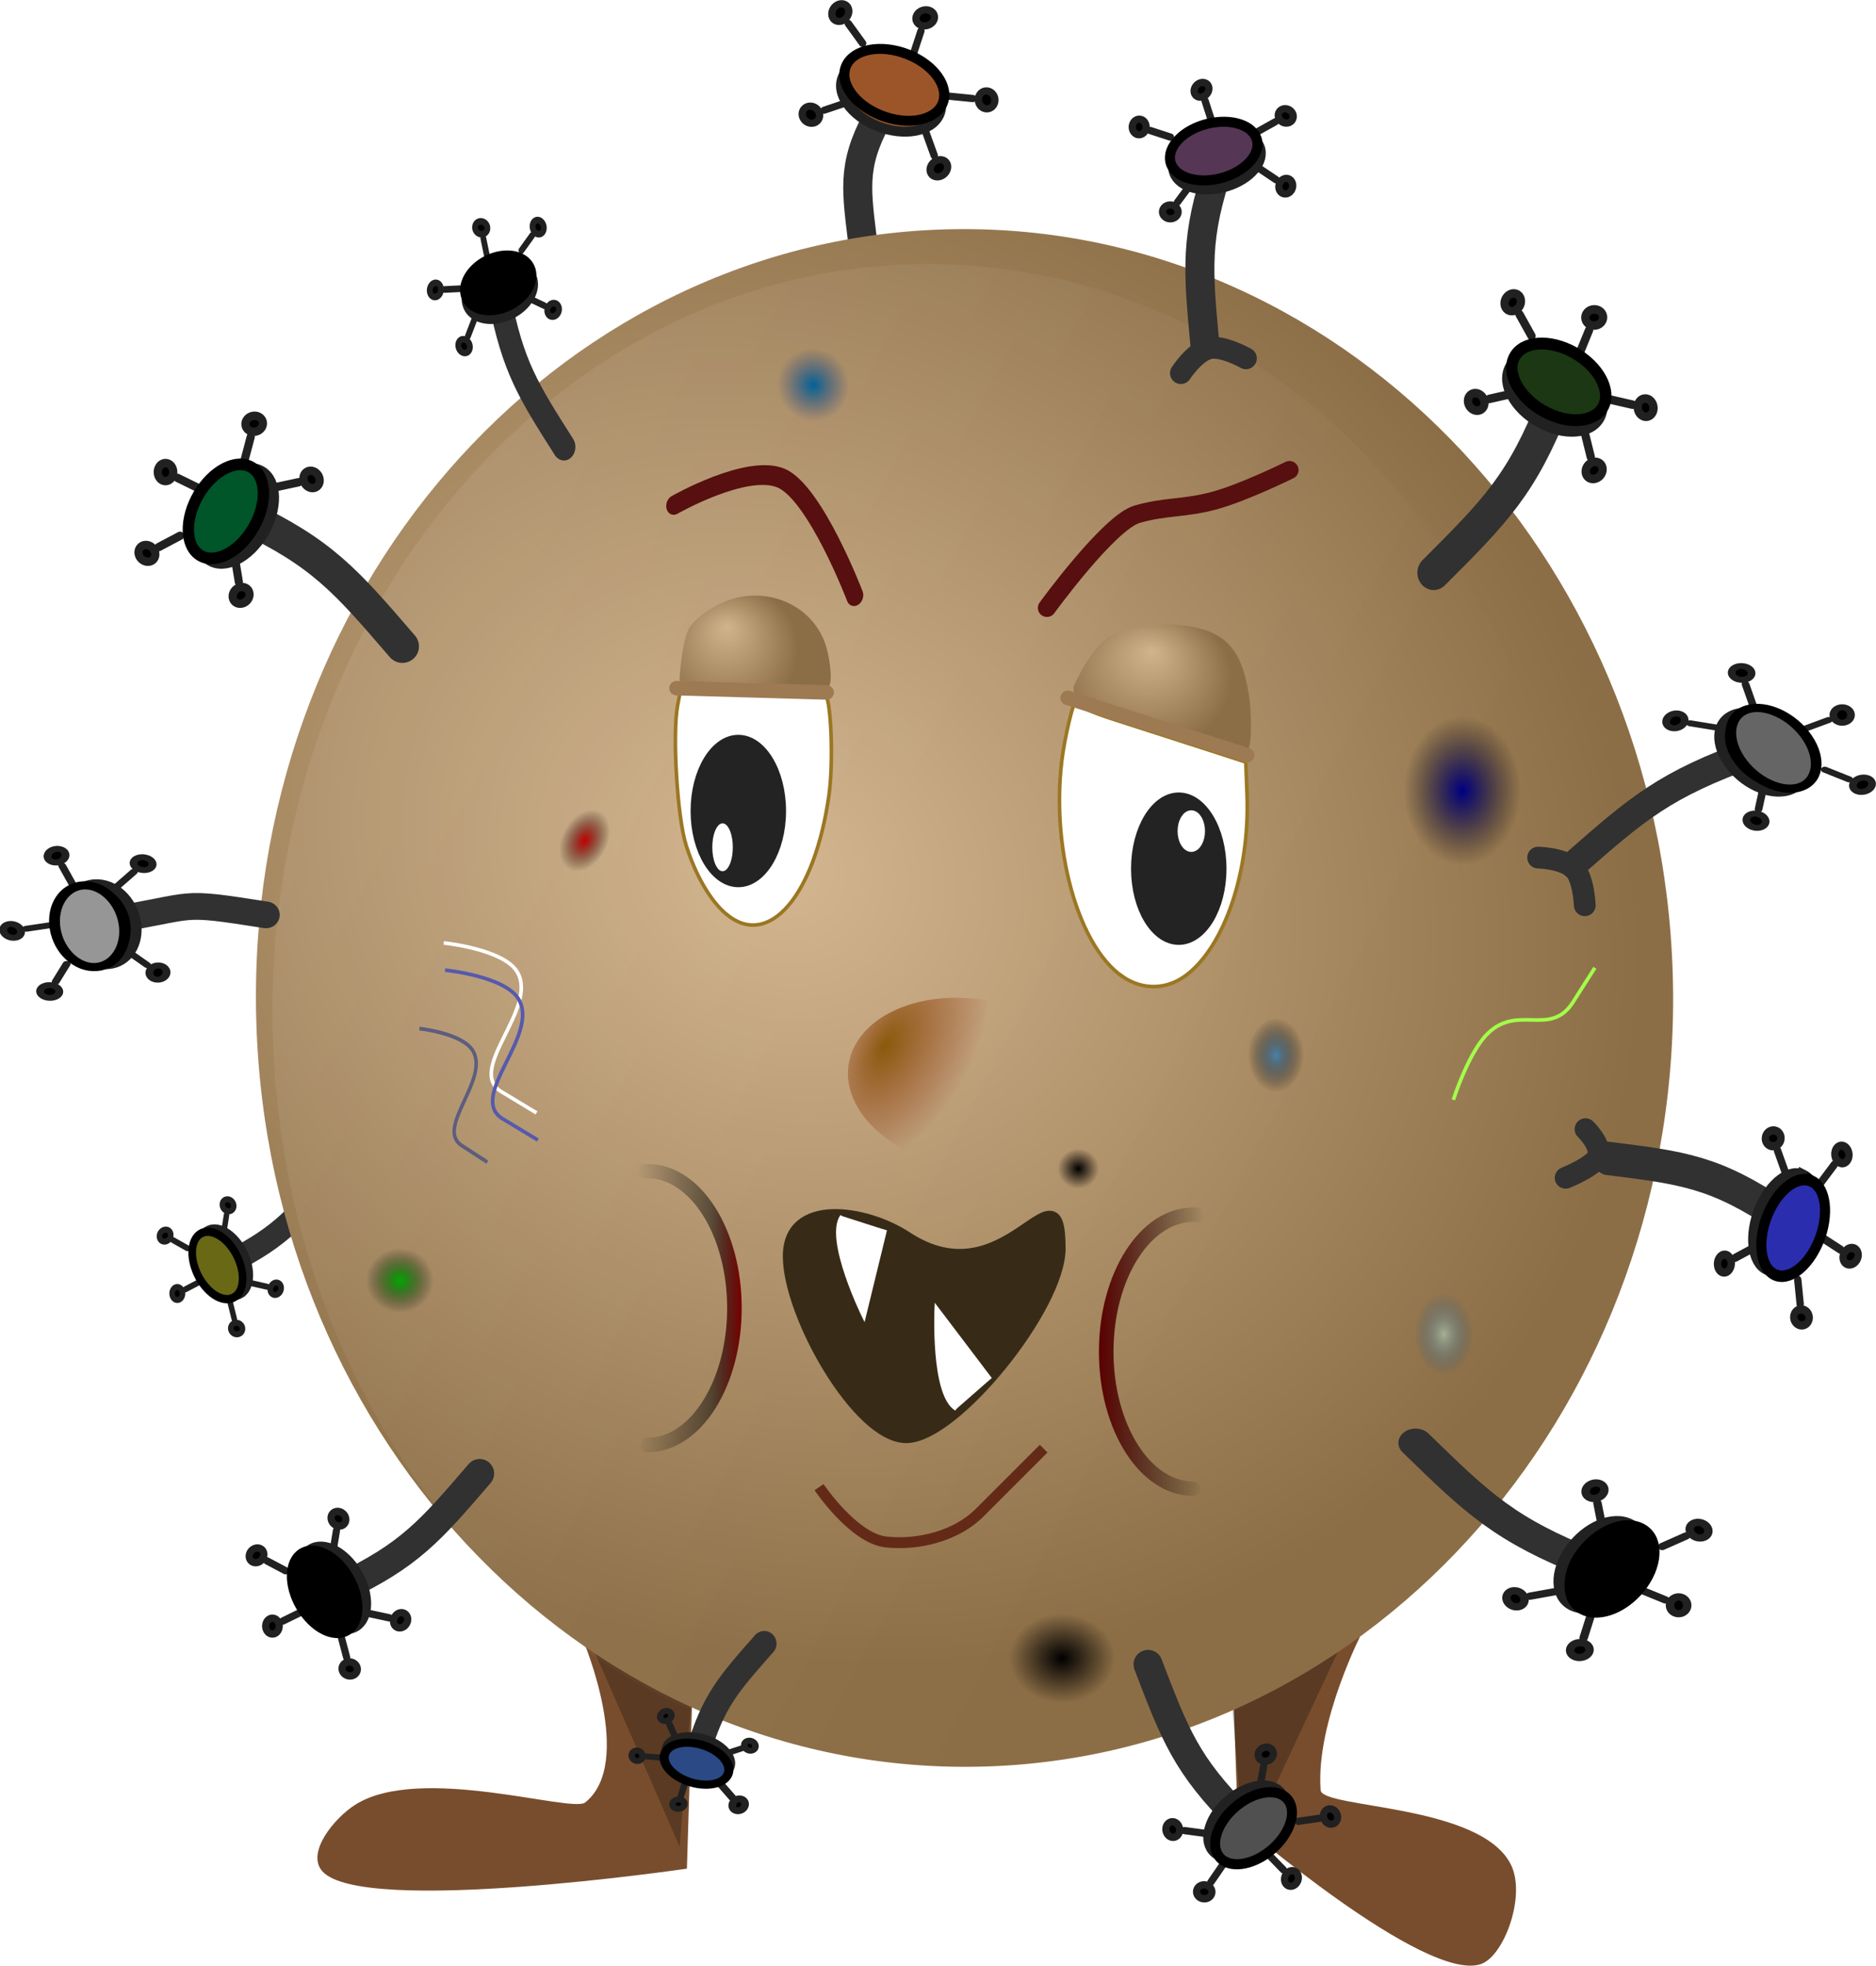 <svg xmlns="http://www.w3.org/2000/svg" viewBox="0 0 517.21 541.94"><defs><filter id="x" height="1.613" width="1.858" color-interpolation-filters="sRGB" y="-.306" x="-.429"><feGaussianBlur stdDeviation="2.89"/></filter><filter id="a" width="1.373" y="-.102" x="-.186" height="1.204" color-interpolation-filters="sRGB"><feGaussianBlur stdDeviation="1.801"/></filter><filter id="i" height="1.372" width="1.139" color-interpolation-filters="sRGB" y="-.186" x="-.07"><feGaussianBlur stdDeviation="1.674"/></filter><filter id="j" height="1.394" width="1.131" color-interpolation-filters="sRGB" y="-.197" x="-.066"><feGaussianBlur stdDeviation="1.994"/></filter><filter id="n" height="1.235" width="1.118" color-interpolation-filters="sRGB" y="-.118" x="-.059"><feGaussianBlur stdDeviation="1.277"/></filter><filter id="m" height="1.235" width="1.118" color-interpolation-filters="sRGB" y="-.118" x="-.059"><feGaussianBlur stdDeviation="1.277"/></filter><filter id="l" height="1.235" width="1.118" color-interpolation-filters="sRGB" y="-.118" x="-.059"><feGaussianBlur stdDeviation="1.277"/></filter><filter id="o" height="1.313" width="1.074" color-interpolation-filters="sRGB" y="-.156" x="-.037"><feGaussianBlur stdDeviation=".819"/></filter><filter id="c" color-interpolation-filters="sRGB"><feGaussianBlur stdDeviation=".596"/></filter><filter id="b" height="1.204" width="1.373" color-interpolation-filters="sRGB" y="-.102" x="-.186"><feGaussianBlur stdDeviation="1.801"/></filter><filter id="e" color-interpolation-filters="sRGB"><feGaussianBlur stdDeviation="1.503"/></filter><filter id="q" height="1.498" width="1.61" color-interpolation-filters="sRGB" y="-.249" x="-.305"><feGaussianBlur stdDeviation="2.26"/></filter><filter id="B" height="1.868" width="2.215" color-interpolation-filters="sRGB" y="-.434" x="-.608"><feGaussianBlur stdDeviation="4.092"/></filter><filter id="z" height="1.877" width="2.227" color-interpolation-filters="sRGB" y="-.438" x="-.614"><feGaussianBlur stdDeviation="4.132"/></filter><filter id="u" height="1.406" width="1.568" color-interpolation-filters="sRGB" y="-.203" x="-.284"><feGaussianBlur stdDeviation="1.913"/></filter><filter id="s" height="1.351" width="1.491" color-interpolation-filters="sRGB" y="-.175" x="-.245"><feGaussianBlur stdDeviation="1.653"/></filter><radialGradient id="d" gradientUnits="userSpaceOnUse" cy="186.41" cx="270.7" gradientTransform="matrix(1.117 .515 -.452 .915 52.606 -123.85)" r="150.17"><stop offset="0" stop-color="tan"/><stop offset="1" stop-color="#8c6e46"/></radialGradient><radialGradient id="k" fx="216.47" fy="330.02" gradientUnits="userSpaceOnUse" cy="330.51" cx="220.38" gradientTransform="matrix(.869 .002 .019 3.661 22.631 -875.78)" r="14.237"><stop offset="0" stop-color="#8a5a0b"/><stop offset="1" stop-color="#9a3a1f" stop-opacity="0"/></radialGradient><radialGradient id="w" gradientUnits="userSpaceOnUse" cx="261.87" cy="215.03" r="8.082" gradientTransform="matrix(1 0 0 1.4 0 -86.012)"><stop offset="0" stop-color="#a9b093"/><stop offset="1" stop-color="#254f77" stop-opacity="0"/></radialGradient><radialGradient id="v" gradientUnits="userSpaceOnUse" cx="261.87" cy="215.03" r="8.082" gradientTransform="matrix(1 0 0 1.4 0 -86.012)"><stop offset="0" stop-color="#00ab00"/><stop offset="1" stop-opacity="0"/></radialGradient><radialGradient id="t" gradientUnits="userSpaceOnUse" cx="261.87" cy="215.03" r="8.082" gradientTransform="matrix(1 0 0 1.4 0 -86.012)"><stop offset="0" stop-color="#4b82ab"/><stop offset="1" stop-opacity="0"/></radialGradient><radialGradient id="A" gradientUnits="userSpaceOnUse" cx="261.87" cy="215.03" r="8.082" gradientTransform="matrix(1 0 0 1.4 0 -86.012)"><stop offset="0"/><stop offset="1" stop-opacity="0"/></radialGradient><radialGradient id="y" gradientUnits="userSpaceOnUse" cx="261.87" cy="215.03" r="8.082" gradientTransform="matrix(1 0 0 1.4 0 -86.012)"><stop offset="0" stop-color="#000084"/><stop offset="1" stop-opacity="0"/></radialGradient><radialGradient id="r" gradientUnits="userSpaceOnUse" cx="261.87" cy="215.03" r="8.082" gradientTransform="matrix(1 0 0 1.4 0 -86.012)"><stop offset="0" stop-color="#c60000"/><stop offset="1" stop-opacity="0"/></radialGradient><radialGradient id="C" fx="324.63" fy="225.23" gradientUnits="userSpaceOnUse" cy="231.75" cx="327.11" gradientTransform="matrix(.936 .349 -.377 .894 107.21 -89.574)" r="19.615"><stop offset="0" stop-color="tan"/><stop offset="1" stop-color="#8c6e46"/></radialGradient><radialGradient id="D" gradientUnits="userSpaceOnUse" fx="324.63" fy="225.23" cx="327.11" cy="231.75" r="19.615" gradientTransform="matrix(.958 .725 -.827 .776 318.77 -178.27)"><stop offset="0" stop-color="tan"/><stop offset="1" stop-color="#8c6e46"/></radialGradient><radialGradient id="p" gradientUnits="userSpaceOnUse" cy="215.03" cx="261.87" gradientTransform="matrix(.926 -.489 .412 1.157 -69.154 94.305)" r="8.082"><stop offset="0" stop-color="#00639a"/><stop offset="1" stop-color="#394475" stop-opacity="0"/></radialGradient><linearGradient id="h" y2="328.08" gradientUnits="userSpaceOnUse" x2="237.12" y1="328.08" x1="210.27"><stop offset="0" stop-color="#5a0000"/><stop offset="1" stop-opacity="0"/></linearGradient><linearGradient id="f" y2="236.95" gradientUnits="userSpaceOnUse" x2="392.59" y1="92.601" x1="164.15"><stop offset="0" stop-color="#fff"/><stop offset="1" stop-color="#fff" stop-opacity="0"/></linearGradient><linearGradient id="g" y2="328.08" gradientUnits="userSpaceOnUse" x2="237.12" y1="328.08" x1="210.27"><stop offset="0" stop-color="#790000"/><stop offset=".291" stop-opacity=".498"/><stop offset="1" stop-opacity="0"/></linearGradient></defs><path d="M375.74 449.621s-13.054 25.076-11.642 43.94c.382 5.108 44.303 3.71 52.506 20.631 4.146 8.552-1.923 25.036-8.252 27.292-15.287 5.448-67.088-39.328-67.088-39.328l-1.319-37.723" fill="#784d2d"/><path transform="matrix(-1.217 0 0 1.286 722.78 -203.179)" d="M290.37 511.19l21.607 43.765 3.603-40.078-25.21-3.687z" opacity=".5" filter="url(#a)"/><path d="M160.85 452.447s14.184 33.565.486 44.502c-3.71 2.961-45.384-10.617-63.278.55-5.819 3.632-13.74 13.262-9.202 18.405 10.958 12.423 100.52-.708 100.52-.708l1.415-45.303" fill="#784d2d"/><path transform="matrix(1.117 0 0 1.264 -161.098 -192.319)" d="M290.37 511.19l21.607 43.765 3.603-40.078-25.21-3.687z" opacity=".5" filter="url(#b)"/><path d="M237.7 65.581c-1.843-14.955-2.645-21.262 5.471-35.359" stroke="#313131" stroke-linecap="round" stroke-width="8" fill="none"/><g transform="matrix(.768 0 0 -.818 -87.891 512.991)" filter="url(#c)" stroke-linecap="round"><path d="M235.22 233.23c-13.616-15.856-19.344-22.558-38.195-31.484" stroke="#313131" stroke-width="8" fill="none"/><g stroke="#212121" stroke-width="1.409"><path d="M121.43 212.18l-3.75-1.786M116.96 209.42c0 .838-.6 1.518-1.34 1.518-.739 0-1.339-.68-1.339-1.518s.6-1.518 1.34-1.518c.74 0 1.339.68 1.339 1.518z" transform="matrix(1.399 0 0 1.44 16.34 -110.41)"/></g><g stroke="#212121" stroke-width="1.409"><path d="M121.43 212.18l-3.75-1.786M116.96 209.42c0 .838-.6 1.518-1.34 1.518-.739 0-1.339-.68-1.339-1.518s.6-1.518 1.34-1.518c.74 0 1.339.68 1.339 1.518z" transform="matrix(.248 1.417 -1.377 .255 459.089 -37.888)"/></g><g stroke="#212121" stroke-width="1.409"><path d="M121.43 212.18l-3.75-1.786M116.96 209.42c0 .838-.6 1.518-1.34 1.518-.739 0-1.339-.68-1.339-1.518s.6-1.518 1.34-1.518c.74 0 1.339.68 1.339 1.518z" transform="matrix(.848 -1.145 1.113 .872 -157.418 160.439)"/></g><g stroke="#212121" stroke-width="1.409"><path d="M121.43 212.18l-3.75-1.786M116.96 209.42c0 .838-.6 1.518-1.34 1.518-.739 0-1.339-.68-1.339-1.518s.6-1.518 1.34-1.518c.74 0 1.339.68 1.339 1.518z" transform="matrix(-1.113 .871 -.847 -1.146 519.489 332.051)"/></g><g stroke="#212121" stroke-width="1.409"><path d="M121.43 212.18l-3.75-1.786M116.96 209.42c0 .838-.6 1.518-1.34 1.518-.739 0-1.339-.68-1.339-1.518s.6-1.518 1.34-1.518c.74 0 1.339.68 1.339 1.518z" transform="scale(-1.399 -1.44) rotate(54.895 336.915 -218.366)"/></g><g fill="#686815" stroke-width="1.535"><path d="M152.86 225.93c0 2.382-3.038 4.313-6.786 4.313s-6.785-1.931-6.785-4.313 3.038-4.313 6.785-4.313 6.786 1.931 6.786 4.313z" transform="matrix(.918 -1.563 1.523 .942 -283.301 217.187)" stroke="#212121"/><path d="M152.86 225.93c0 2.382-3.038 4.313-6.786 4.313s-6.785-1.931-6.785-4.313 3.038-4.313 6.785-4.313 6.786 1.931 6.786 4.313z" transform="matrix(.918 -1.563 1.523 .942 -285.7 216.098)" stroke="#000"/></g></g><path d="M458.16 212.93c0 83.53-66.735 151.24-149.06 151.24-82.322 0-149.06-67.715-149.06-151.24 0-83.53 66.735-151.24 149.06-151.24 82.322 0 149.06 67.715 149.06 151.24z" transform="matrix(1.31 -.041 .039 1.401 -147.308 -10.497)" fill="url(#d)"/><path d="M458.16 212.93c0 83.53-66.735 151.24-149.06 151.24-82.322 0-149.06-67.715-149.06-151.24 0-83.53 66.735-151.24 149.06-151.24 82.322 0 149.06 67.715 149.06 151.24z" transform="matrix(1.213 -.04 .036 1.364 -126.577 1.134)" opacity=".3" filter="url(#e)" fill="url(#f)"/><path d="M234.36 363.44c-12.274 0-22.223-15.829-22.223-35.355s9.95-35.355 22.223-35.355c.3 0 .599.01.898.029" transform="matrix(-1.078 0 0 1.068 431.16 10.251)" stroke="url(#g)" stroke-linecap="round" stroke-width="3.727" fill="none"/><path d="M234.36 363.44c-12.274 0-22.223-15.829-22.223-35.355s9.95-35.355 22.223-35.355c.3 0 .599.01.898.029" transform="matrix(1.078 0 0 1.068 76.3 22.28)" stroke="url(#h)" stroke-linecap="round" stroke-width="3.727" fill="none"/><path d="M231.632 210.905c0 26.822-10.729 48.566-23.963 48.566-13.235 0-23.963-21.744-23.963-48.566s10.729-48.566 23.963-48.566c13.235 0 23.963 21.744 23.963 48.566zM346.05 221.746c0 29.208-13.167 52.885-29.41 52.885-16.243 0-29.41-23.677-29.41-52.885s13.168-52.884 29.41-52.884c16.244 0 29.41 23.677 29.41 52.884z" fill="none"/><path transform="matrix(.909 .28 -.343 1.112 -27.229 -168.689)" d="M309.62 198.92s16.514-14.406 27.232-13.485c10.717.921 30.499 21.576 30.499 21.576" filter="url(#i)" stroke="#580f0f" stroke-linecap="round" stroke-width="4.754" fill="none"/><path transform="rotate(-11.207 116.614 822.026)" d="M485.53 189.23s-13.66 3.683-22.123 4.244c-8.464.56-13.409-1.152-21.447-.461-8.038.69-29.41 20.497-29.41 20.497" filter="url(#j)" stroke="#580f0f" stroke-linecap="round" stroke-width="5" fill="none"/><path d="M225.81 410.021s9.508 14.131 18.453 15.109c8.946.979 19.408-1.667 25.771-8.03l17.701-17.7" stroke="#642a18" stroke-width="3" fill="none"/><path transform="matrix(1.394 0 0 1.245 -158.511 -56.02)" d="M323.32 321.5c0 13.11-20.895 41.934-30.38 41.934-9.484 0-23.268-27.118-23.268-40.228s15.343-10.238 23.268-4.406c20.005 14.72 30.38-18.371 30.38 2.7z" stroke="#372b18" stroke-linecap="round" stroke-width="2.277" fill="#372b18"/><path d="M234.36 363.44c-12.274 0-22.223-15.829-22.223-35.355s9.95-35.355 22.223-35.355c.3 0 .599.01.898.029" transform="matrix(1.47 .435 .28 -.614 -168.469 398.351)" fill="url(#k)"/><path d="M200.27 252.061c-4.382-3.653-8.435-10.593-11.114-19.03-2.446-7.702-3.83-30.652-2.327-38.596l.92-4.857 19.572.406c12.196.253 19.851.839 20.31 1.553 1.579 2.461 2.134 18.894.93 27.545-3.876 27.861-16.616 42.711-28.29 32.978zM309.53 269.281c-13.2-8.983-20.736-39.226-16.044-64.382 1.573-8.434 3.54-14.631 3.655-11.511.048 1.331 2.862 2.699 10.72 5.21 5.86 1.874 16.268 5.227 23.13 7.452l12.474 4.046.342 9.09c.795 21.096-6.175 41.708-16.806 49.703-5.331 4.009-11.939 4.157-17.472.392z" stroke="#9b7723" fill="#fff"/><path d="M310.12 339.7c0 13.11-7.688 23.739-17.173 23.739-9.484 0-17.173-10.628-17.173-23.739 0-13.11 7.688-23.739 17.173-23.739 9.484 0 17.173 10.628 17.173 23.739z" transform="matrix(.686 0 0 .816 2.59 -53.593)" stroke="#232323" stroke-linecap="round" stroke-width="4.01" fill="#232323"/><path d="M310.12 339.7c0 13.11-7.688 23.739-17.173 23.739-9.484 0-17.173-10.628-17.173-23.739 0-13.11 7.688-23.739 17.173-23.739 9.484 0 17.173 10.628 17.173 23.739z" transform="matrix(.686 0 0 .816 124.02 -37.696)" stroke="#232323" stroke-linecap="round" stroke-width="4.01" fill="#232323"/><path d="M310.12 339.7c0 13.11-7.688 23.739-17.173 23.739-9.484 0-17.173-10.628-17.173-23.739 0-13.11 7.688-23.739 17.173-23.739 9.484 0 17.173 10.628 17.173 23.739z" transform="matrix(.101 0 0 .191 169.62 168.721)" stroke="#fff" stroke-linecap="round" stroke-width="21.613" fill="#fff"/><path d="M310.12 339.7c0 13.11-7.688 23.739-17.173 23.739-9.484 0-17.173-10.628-17.173-23.739 0-13.11 7.688-23.739 17.173-23.739 9.484 0 17.173 10.628 17.173 23.739z" transform="matrix(.141 0 0 .172 287.13 170.711)" stroke="#fff" stroke-linecap="round" stroke-width="19.235" fill="#fff"/><path d="M244.05 339.091l-5.85 23.975s-10.609-21.501-6.079-27.794" stroke="#fff" fill="#fff"/><g stroke-linecap="round"><path d="M235.22 233.23c-13.616-15.856-19.344-22.558-38.195-31.484" stroke="#313131" stroke-width="8" fill="none" transform="matrix(1.143 0 0 1.141 -157.922 -87.912)"/><g stroke="#212121" stroke-width="1.409"><path d="M121.43 212.18l-3.75-1.786M116.96 209.42c0 .838-.6 1.518-1.34 1.518-.739 0-1.339-.68-1.339-1.518s.6-1.518 1.34-1.518c.74 0 1.339.68 1.339 1.518z" transform="matrix(1.599 0 0 1.643 -139.246 -213.923)"/></g><g stroke="#212121" stroke-width="1.409"><path d="M121.43 212.18l-3.75-1.786M116.96 209.42c0 .838-.6 1.518-1.34 1.518-.739 0-1.339-.68-1.339-1.518s.6-1.518 1.34-1.518c.74 0 1.339.68 1.339 1.518z" transform="scale(1.599 1.643) rotate(79.785 162.454 97.319)"/></g><g stroke="#212121" stroke-width="1.409"><path d="M121.43 212.18l-3.75-1.786M116.96 209.42c0 .838-.6 1.518-1.34 1.518-.739 0-1.339-.68-1.339-1.518s.6-1.518 1.34-1.518c.74 0 1.339.68 1.339 1.518z" transform="scale(1.599 1.643) rotate(-52.703 -47.18 242.275)"/></g><g stroke="#212121" stroke-width="1.409"><path d="M121.43 212.18l-3.75-1.786M116.96 209.42c0 .838-.6 1.518-1.34 1.518-.739 0-1.339-.68-1.339-1.518s.6-1.518 1.34-1.518c.74 0 1.339.68 1.339 1.518z" transform="matrix(-1.273 .995 -.968 -1.308 435.802 291.058)"/></g><g stroke="#212121" stroke-width="1.409"><path d="M121.43 212.18l-3.75-1.786M116.96 209.42c0 .838-.6 1.518-1.34 1.518-.739 0-1.339-.68-1.339-1.518s.6-1.518 1.34-1.518c.74 0 1.339.68 1.339 1.518z" transform="matrix(-.919 -1.344 1.308 -.945 -101.196 517.448)"/></g><g fill="#005529" stroke-width="1.535"><path d="M152.86 225.93c0 2.382-3.038 4.313-6.786 4.313s-6.785-1.931-6.785-4.313 3.038-4.313 6.785-4.313 6.786 1.931 6.786 4.313z" transform="matrix(1.05 -1.784 1.741 1.075 -481.707 159.964)" stroke="#212121"/><path d="M152.86 225.93c0 2.382-3.038 4.313-6.786 4.313s-6.785-1.931-6.785-4.313 3.038-4.313 6.785-4.313 6.786 1.931 6.786 4.313z" transform="matrix(1.05 -1.784 1.741 1.075 -484.448 158.72)" stroke="#000"/></g></g><g stroke-linecap="round"><path d="M235.22 233.23c-13.616-15.856-19.344-22.558-38.195-31.484" stroke="#313131" stroke-width="8" fill="none" transform="matrix(-.169 .91 .769 .2 15.88 -137.466)"/><g stroke="#212121" stroke-width="1.409"><path d="M121.43 212.18l-3.75-1.786M116.96 209.42c0 .838-.6 1.518-1.34 1.518-.739 0-1.339-.68-1.339-1.518s.6-1.518 1.34-1.518c.74 0 1.339.68 1.339 1.518z" transform="matrix(-.237 1.273 1.107 .288 -71.758 -144.698)"/></g><g stroke="#212121" stroke-width="1.409"><path d="M121.43 212.18l-3.75-1.786M116.96 209.42c0 .838-.6 1.518-1.34 1.518-.739 0-1.339-.68-1.339-1.518s.6-1.518 1.34-1.518c.74 0 1.339.68 1.339 1.518z" transform="matrix(1.047 .509 .429 -1.202 -90.873 272.806)"/></g><g stroke="#212121" stroke-width="1.409"><path d="M121.43 212.18l-3.75-1.786M116.96 209.42c0 .838-.6 1.518-1.34 1.518-.739 0-1.339-.68-1.339-1.518s.6-1.518 1.34-1.518c.74 0 1.339.68 1.339 1.518z" transform="matrix(-1.024 .542 .482 1.187 165.832 -248.625)"/></g><g stroke="#212121" stroke-width="1.409"><path d="M121.43 212.18l-3.75-1.786M116.96 209.42c0 .838-.6 1.518-1.34 1.518-.739 0-1.339-.68-1.339-1.518s.6-1.518 1.34-1.518c.74 0 1.339.68 1.339 1.518z" transform="matrix(.858 -.839 -.738 -1 183.297 401.848)"/></g><g stroke="#212121" stroke-width="1.409"><path d="M121.43 212.18l-3.75-1.786M116.96 209.42c0 .838-.6 1.518-1.34 1.518-.739 0-1.339-.68-1.339-1.518s.6-1.518 1.34-1.518c.74 0 1.339.68 1.339 1.518z" transform="matrix(-.769 -.968 -.83 .876 415.232 13.904)"/></g><g stroke-width="1.535"><path d="M152.86 225.93c0 2.382-3.038 4.313-6.786 4.313s-6.785-1.931-6.785-4.313 3.038-4.313 6.785-4.313 6.786 1.931 6.786 4.313z" transform="matrix(-1.357 .523 .466 1.575 230.742 -351.84)" stroke="#212121"/><path d="M152.86 225.93c0 2.382-3.038 4.313-6.786 4.313s-6.785-1.931-6.785-4.313 3.038-4.313 6.785-4.313 6.786 1.931 6.786 4.313z" transform="matrix(-1.357 .523 .466 1.575 230.31 -354.242)" stroke="#000"/></g></g><path d="M332.19 95.041c-1.934-20.81-2.771-29.587 3.915-49.343" stroke="#313131" stroke-linecap="round" stroke-width="8" fill="none"/><g stroke="#212121" stroke-linecap="round" stroke-width="1.409"><path d="M121.43 212.18l-3.75-1.786M116.96 209.42c0 .838-.6 1.518-1.34 1.518-.739 0-1.339-.68-1.339-1.518s.6-1.518 1.34-1.518c.74 0 1.339.68 1.339 1.518z" transform="matrix(.972 1.006 -1.035 1.001 435.62 -301.179)"/></g><g stroke="#212121" stroke-linecap="round" stroke-width="1.409"><path d="M121.43 212.18l-3.75-1.786M116.96 209.42c0 .838-.6 1.518-1.34 1.518-.739 0-1.339-.68-1.339-1.518s.6-1.518 1.34-1.518c.74 0 1.339.68 1.339 1.518z" transform="matrix(-.846 1.163 -1.141 -.812 691.24 67.541)"/></g><g stroke="#212121" stroke-linecap="round" stroke-width="1.409"><path d="M121.43 212.18l-3.75-1.786M116.96 209.42c0 .838-.6 1.518-1.34 1.518-.739 0-1.339-.68-1.339-1.518s.6-1.518 1.34-1.518c.74 0 1.339.68 1.339 1.518z" transform="matrix(1.413 -.187 .146 1.406 120.12 -237.819)"/></g><g stroke="#212121" stroke-linecap="round" stroke-width="1.409"><path d="M121.43 212.18l-3.75-1.786M116.96 209.42c0 .838-.6 1.518-1.34 1.518-.739 0-1.339-.68-1.339-1.518s.6-1.518 1.34-1.518c.74 0 1.339.68 1.339 1.518z" transform="matrix(-1.401 -.195 .235 -1.405 467.26 368.111)"/></g><g stroke="#212121" stroke-width="1.409" stroke-linecap="round"><path d="M121.43 212.18l-3.75-1.786M116.96 209.42c0 .838-.6 1.518-1.34 1.518-.739 0-1.339-.68-1.339-1.518s.6-1.518 1.34-1.518c.74 0 1.339.68 1.339 1.518z" transform="matrix(.288 -1.397 1.391 .247 -1.95 168.211)"/></g><path d="M152.86 225.93c0 2.382-3.038 4.313-6.786 4.313s-6.785-1.931-6.785-4.313 3.038-4.313 6.785-4.313 6.786 1.931 6.786 4.313z" transform="matrix(1.762 -.427 .382 1.75 -8.17 -288.869)" stroke="#212121" stroke-linecap="round" stroke-width="1.535"/><path d="M152.86 225.93c0 2.382-3.038 4.313-6.786 4.313s-6.785-1.931-6.785-4.313 3.038-4.313 6.785-4.313 6.786 1.931 6.786 4.313z" transform="matrix(1.762 -.427 .382 1.75 -9.07 -291.349)" stroke="#000" stroke-linecap="round" stroke-width="1.535" fill="#553755"/><g stroke-linecap="round"><path d="M235.22 233.23c-13.616-15.856-19.344-22.558-38.195-31.484" stroke="#313131" stroke-width="8" fill="none" transform="matrix(.052 1.192 -1.123 .055 644.95 -135.301)"/><g stroke="#212121" stroke-width="1.409"><path d="M121.43 212.18l-3.75-1.786M116.96 209.42c0 .838-.6 1.518-1.34 1.518-.739 0-1.339-.68-1.339-1.518s.6-1.518 1.34-1.518c.74 0 1.339.68 1.339 1.518z" transform="matrix(.072 1.668 -1.617 .079 769.829 -121.87)"/></g><g stroke="#212121" stroke-width="1.409"><path d="M121.43 212.18l-3.75-1.786M116.96 209.42c0 .838-.6 1.518-1.34 1.518-.739 0-1.339-.68-1.339-1.518s.6-1.518 1.34-1.518c.74 0 1.339.68 1.339 1.518z" transform="matrix(-1.579 .374 -.358 -1.628 711.236 410.084)"/></g><g stroke="#212121" stroke-width="1.409"><path d="M121.43 212.18l-3.75-1.786M116.96 209.42c0 .838-.6 1.518-1.34 1.518-.739 0-1.339-.68-1.339-1.518s.6-1.518 1.34-1.518c.74 0 1.339.68 1.339 1.518z" transform="matrix(1.33 .948 -.923 1.375 456.579 -314.222)"/></g><g stroke="#212121" stroke-width="1.409"><path d="M121.43 212.18l-3.75-1.786M116.96 209.42c0 .838-.6 1.518-1.34 1.518-.739 0-1.339-.68-1.339-1.518s.6-1.518 1.34-1.518c.74 0 1.339.68 1.339 1.518z" transform="matrix(-1.036 -1.28 1.244 -1.073 298.767 502.402)"/></g><g stroke="#212121" stroke-width="1.409"><path d="M121.43 212.18l-3.75-1.786M116.96 209.42c0 .838-.6 1.518-1.34 1.518-.739 0-1.339-.68-1.339-1.518s.6-1.518 1.34-1.518c.74 0 1.339.68 1.339 1.518z" transform="matrix(1.282 -1.024 .989 1.319 51.649 -47.02)"/></g><g fill="#1b3713" stroke-width="1.535"><path d="M152.86 225.93c0 2.382-3.038 4.313-6.786 4.313s-6.785-1.931-6.785-4.313 3.038-4.313 6.785-4.313 6.786 1.931 6.786 4.313z" transform="matrix(1.804 1.009 -.979 1.868 386.323 -461.225)" stroke="#212121"/><path d="M152.86 225.93c0 2.382-3.038 4.313-6.786 4.313s-6.785-1.931-6.785-4.313 3.038-4.313 6.785-4.313 6.786 1.931 6.786 4.313z" transform="matrix(1.804 1.009 -.979 1.868 387.423 -464.145)" stroke="#000"/></g></g><g stroke-linecap="round"><path d="M551.6 292.65c19.942-15.856 28.33-22.558 55.937-31.484" stroke="#313131" stroke-width="8" fill="none" transform="matrix(.888 0 0 .98 -56.053 -48.4)"/><g stroke="#212121" stroke-width="1.165"><path d="M121.43 212.18l-3.75-1.786M116.96 209.42c0 .838-.6 1.518-1.34 1.518-.739 0-1.339-.68-1.339-1.518s.6-1.518 1.34-1.518c.74 0 1.339.68 1.339 1.518z" transform="matrix(-1.818 0 0 1.411 718.085 -98.36)"/></g><g stroke="#212121" stroke-width="1.165"><path d="M121.43 212.18l-3.75-1.786M116.96 209.42c0 .838-.6 1.518-1.34 1.518-.739 0-1.339-.68-1.339-1.518s.6-1.518 1.34-1.518c.74 0 1.339.68 1.339 1.518z" transform="matrix(-.322 1.388 1.79 .25 142.532 -27.3)"/></g><g stroke="#212121" stroke-width="1.165"><path d="M121.43 212.18l-3.75-1.786M116.96 209.42c0 .838-.6 1.518-1.34 1.518-.739 0-1.339-.68-1.339-1.518s.6-1.518 1.34-1.518c.74 0 1.339.68 1.339 1.518z" transform="matrix(-1.102 -1.122 -1.447 .855 943.928 167.03)"/></g><g stroke="#212121" stroke-width="1.165"><path d="M121.43 212.18l-3.75-1.786M116.96 209.42c0 .838-.6 1.518-1.34 1.518-.739 0-1.339-.68-1.339-1.518s.6-1.518 1.34-1.518c.74 0 1.339.68 1.339 1.518z" transform="matrix(1.447 .854 1.101 -1.123 64.023 335.185)"/></g><g stroke="#212121" stroke-width="1.165"><path d="M121.43 212.18l-3.75-1.786M116.96 209.42c0 .838-.6 1.518-1.34 1.518-.739 0-1.339-.68-1.339-1.518s.6-1.518 1.34-1.518c.74 0 1.339.68 1.339 1.518z" transform="matrix(1.046 -1.154 -1.488 -.811 674.805 529.54)"/></g><path d="M152.86 225.93c0 2.382-3.038 4.313-6.786 4.313s-6.785-1.931-6.785-4.313 3.038-4.313 6.785-4.313 6.786 1.931 6.786 4.313z" transform="matrix(-1.194 -1.532 -1.98 .923 1107.604 222.625)" stroke="#212121" stroke-width="1.268"/><path d="M152.86 225.93c0 2.382-3.038 4.313-6.786 4.313s-6.785-1.931-6.785-4.313 3.038-4.313 6.785-4.313 6.786 1.931 6.786 4.313z" transform="matrix(-1.194 -1.532 -1.98 .923 1110.71 221.567)" stroke="#000" stroke-width="1.268" fill="#666566"/></g><g stroke-linecap="round"><path d="M235.22 233.23c-13.616-15.856-19.344-22.558-38.195-31.484" stroke="#313131" stroke-width="8" fill="none" transform="matrix(-.566 -.949 -.824 .651 768.59 390.761)"/><g stroke="#212121" stroke-width="1.409"><path d="M121.43 212.18l-3.75-1.786M116.96 209.42c0 .838-.6 1.518-1.34 1.518-.739 0-1.339-.68-1.339-1.518s.6-1.518 1.34-1.518c.74 0 1.339.68 1.339 1.518z" transform="matrix(-.792 -1.327 -1.187 .938 850.368 303.341)"/></g><g stroke="#212121" stroke-width="1.409"><path d="M121.43 212.18l-3.75-1.786M116.96 209.42c0 .838-.6 1.518-1.34 1.518-.739 0-1.339-.68-1.339-1.518s.6-1.518 1.34-1.518c.74 0 1.339.68 1.339 1.518z" transform="matrix(-1.309 .688 .569 1.472 540 -69.515)"/></g><g stroke="#212121" stroke-width="1.409"><path d="M121.43 212.18l-3.75-1.786M116.96 209.42c0 .838-.6 1.518-1.34 1.518-.739 0-1.339-.68-1.339-1.518s.6-1.518 1.34-1.518c.74 0 1.339.68 1.339 1.518z" transform="matrix(.465 -1.55 -1.349 -.488 725.41 644.626)"/></g><g stroke="#212121" stroke-width="1.409"><path d="M121.43 212.18l-3.75-1.786M116.96 209.42c0 .838-.6 1.518-1.34 1.518-.739 0-1.339-.68-1.339-1.518s.6-1.518 1.34-1.518c.74 0 1.339.68 1.339 1.518z" transform="matrix(-.088 1.624 1.424 .057 200.824 114.136)"/></g><g stroke="#212121" stroke-width="1.409"><path d="M121.43 212.18l-3.75-1.786M116.96 209.42c0 .838-.6 1.518-1.34 1.518-.739 0-1.339-.68-1.339-1.518s.6-1.518 1.34-1.518c.74 0 1.339.68 1.339 1.518z" transform="matrix(1.426 -.004 .035 -1.625 303.206 689.152)"/></g><g fill="#2b2daf" stroke-width="1.535"><path d="M152.86 225.93c0 2.382-3.038 4.313-6.786 4.313s-6.785-1.931-6.785-4.313 3.038-4.313 6.785-4.313 6.786 1.931 6.786 4.313z" transform="matrix(.769 -1.89 -1.638 -.832 749.87 801.03)" stroke="#212121"/><path d="M152.86 225.93c0 2.382-3.038 4.313-6.786 4.313s-6.785-1.931-6.785-4.313 3.038-4.313 6.785-4.313 6.786 1.931 6.786 4.313z" transform="matrix(.769 -1.89 -1.638 -.832 752.125 802.597)" stroke="#000"/></g></g><g stroke-linecap="round"><path d="M235.22 233.23c-13.616-15.856-19.344-22.558-38.195-31.484" stroke="#313131" stroke-width="7.443" fill="none" transform="matrix(-1.269 0 0 -1.061 688.75 645.271)"/><g stroke="#212121" stroke-width="1.311"><path d="M121.43 212.18l-3.75-1.786M116.96 209.42c0 .838-.6 1.518-1.34 1.518-.739 0-1.339-.68-1.339-1.518s.6-1.518 1.34-1.518c.74 0 1.339.68 1.339 1.518z" transform="matrix(-1.775 0 0 -1.527 668.012 762.372)"/></g><g stroke="#212121" stroke-width="1.311"><path d="M121.43 212.18l-3.75-1.786M116.96 209.42c0 .838-.6 1.518-1.34 1.518-.739 0-1.339-.68-1.339-1.518s.6-1.518 1.34-1.518c.74 0 1.339.68 1.339 1.518z" transform="matrix(-.315 -1.503 1.747 -.271 106.12 685.455)"/></g><g stroke="#212121" stroke-width="1.311"><path d="M121.43 212.18l-3.75-1.786M116.96 209.42c0 .838-.6 1.518-1.34 1.518-.739 0-1.339-.68-1.339-1.518s.6-1.518 1.34-1.518c.74 0 1.339.68 1.339 1.518z" transform="matrix(-1.076 1.215 -1.412 -.925 888.53 475.11)"/></g><g stroke="#212121" stroke-width="1.311"><path d="M121.43 212.18l-3.75-1.786M116.96 209.42c0 .838-.6 1.518-1.34 1.518-.739 0-1.339-.68-1.339-1.518s.6-1.518 1.34-1.518c.74 0 1.339.68 1.339 1.518z" transform="scale(1.775 1.527) rotate(-37.249 293.08 71.349)"/></g><g stroke="#212121" stroke-width="1.311"><path d="M121.43 212.18l-3.75-1.786M116.96 209.42c0 .838-.6 1.518-1.34 1.518-.739 0-1.339-.68-1.339-1.518s.6-1.518 1.34-1.518c.74 0 1.339.68 1.339 1.518z" transform="matrix(1.021 1.249 -1.452 .878 625.76 82.715)"/></g><g stroke-width="1.428"><path d="M152.86 225.93c0 2.382-3.038 4.313-6.786 4.313s-6.785-1.931-6.785-4.313 3.038-4.313 6.785-4.313 6.786 1.931 6.786 4.313z" transform="matrix(-1.165 1.658 -1.933 -.999 1048.287 414.922)" stroke="#212121"/><path d="M152.86 225.93c0 2.382-3.038 4.313-6.786 4.313s-6.785-1.931-6.785-4.313 3.038-4.313 6.785-4.313 6.786 1.931 6.786 4.313z" transform="matrix(-1.165 1.658 -1.933 -.999 1051.331 416.077)" stroke="#000"/></g></g><g stroke-linecap="round"><path d="M191.9 304.56c-26.555-4.334-19.05-2.673-45.544 1.678" stroke="#313131" stroke-width="8" fill="none" transform="matrix(.951 0 0 .921 -109.181 -28.261)"/><g stroke="#212121" stroke-width="1.237"><path d="M121.43 212.18l-3.75-1.786M116.96 209.42c0 .838-.6 1.518-1.34 1.518-.739 0-1.339-.68-1.339-1.518s.6-1.518 1.34-1.518c.74 0 1.339.68 1.339 1.518z" transform="matrix(1.373 -.782 1.079 1.054 -381.359 126.337)"/></g><g stroke="#212121" stroke-width="1.237"><path d="M121.43 212.18l-3.75-1.786M116.96 209.42c0 .838-.6 1.518-1.34 1.518-.739 0-1.339-.68-1.339-1.518s.6-1.518 1.34-1.518c.74 0 1.339.68 1.339 1.518z" transform="matrix(1.306 .898 -1.16 .956 107.515 -68.116)"/></g><g stroke="#212121" stroke-width="1.237"><path d="M121.43 212.18l-3.75-1.786M116.96 209.42c0 .838-.6 1.518-1.34 1.518-.739 0-1.339-.68-1.339-1.518s.6-1.518 1.34-1.518c.74 0 1.339.68 1.339 1.518z" transform="matrix(-.027 -1.312 1.746 .016 -348.821 421.701)"/></g><g stroke="#212121" stroke-width="1.237"><path d="M121.43 212.18l-3.75-1.786M116.96 209.42c0 .838-.6 1.518-1.34 1.518-.739 0-1.339-.68-1.339-1.518s.6-1.518 1.34-1.518c.74 0 1.339.68 1.339 1.518z" transform="matrix(-.439 1.26 -1.69 -.365 444.132 168.866)"/></g><g stroke="#212121" stroke-width="1.237"><path d="M121.43 212.18l-3.75-1.786M116.96 209.42c0 .838-.6 1.518-1.34 1.518-.739 0-1.339-.68-1.339-1.518s.6-1.518 1.34-1.518c.74 0 1.339.68 1.339 1.518z" transform="matrix(-1.672 -.412 .502 -1.246 131.743 576.714)"/></g><path d="M152.86 225.93c0 2.382-3.038 4.313-6.786 4.313s-6.785-1.931-6.785-4.313 3.038-4.313 6.785-4.313 6.786 1.931 6.786 4.313z" transform="matrix(-.271 -1.658 2.201 -.162 -429.814 533.604)" stroke="#212121" stroke-width="1.347"/><path d="M152.86 225.93c0 2.382-3.038 4.313-6.786 4.313s-6.785-1.931-6.785-4.313 3.038-4.313 6.785-4.313 6.786 1.931 6.786 4.313z" transform="matrix(-.271 -1.658 2.201 -.162 -432.99 534.157)" stroke="#000" stroke-width="1.347" fill="#969696"/></g><g stroke-linecap="round"><path d="M132.237 406.251c-13.616 15.856-19.344 22.558-38.195 31.484" stroke="#313131" stroke-width="8" fill="none"/><g stroke="#212121" stroke-width="1.409"><path d="M121.43 212.18l-3.75-1.786M116.96 209.42c0 .838-.6 1.518-1.34 1.518-.739 0-1.339-.68-1.339-1.518s.6-1.518 1.34-1.518c.74 0 1.339.68 1.339 1.518z" transform="matrix(1.399 0 0 -1.44 -86.643 749.89)"/></g><g stroke="#212121" stroke-width="1.409"><path d="M121.43 212.18l-3.75-1.786M116.96 209.42c0 .838-.6 1.518-1.34 1.518-.739 0-1.339-.68-1.339-1.518s.6-1.518 1.34-1.518c.74 0 1.339.68 1.339 1.518z" transform="matrix(.248 -1.417 -1.377 -.255 356.106 677.37)"/></g><g stroke="#212121" stroke-width="1.409"><path d="M121.43 212.18l-3.75-1.786M116.96 209.42c0 .838-.6 1.518-1.34 1.518-.739 0-1.339-.68-1.339-1.518s.6-1.518 1.34-1.518c.74 0 1.339.68 1.339 1.518z" transform="matrix(.848 1.145 1.113 -.872 -260.401 479.042)"/></g><g stroke="#212121" stroke-width="1.409"><path d="M121.43 212.18l-3.75-1.786M116.96 209.42c0 .838-.6 1.518-1.34 1.518-.739 0-1.339-.68-1.339-1.518s.6-1.518 1.34-1.518c.74 0 1.339.68 1.339 1.518z" transform="matrix(-1.113 -.871 -.847 1.146 416.506 307.43)"/></g><g stroke="#212121" stroke-width="1.409"><path d="M121.43 212.18l-3.75-1.786M116.96 209.42c0 .838-.6 1.518-1.34 1.518-.739 0-1.339-.68-1.339-1.518s.6-1.518 1.34-1.518c.74 0 1.339.68 1.339 1.518z" transform="scale(-1.399 1.44) rotate(54.895 -53.858 74.593)"/></g><g stroke-width="1.535"><path d="M152.86 225.93c0 2.382-3.038 4.313-6.786 4.313s-6.785-1.931-6.785-4.313 3.038-4.313 6.785-4.313 6.786 1.931 6.786 4.313z" transform="matrix(.918 1.563 1.523 -.942 -386.284 422.294)" stroke="#212121"/><path d="M152.86 225.93c0 2.382-3.038 4.313-6.786 4.313s-6.785-1.931-6.785-4.313 3.038-4.313 6.785-4.313 6.786 1.931 6.786 4.313z" transform="matrix(.918 1.563 1.523 -.942 -388.683 423.383)" stroke="#000"/></g></g><path d="M316.51 458.881c7.465 19.522 10.594 27.764 25.325 42.529" stroke="#313131" stroke-linecap="round" stroke-width="8" fill="none"/><path d="M349.78 511.341l4.07 4.19" stroke="#212121" stroke-linecap="round" stroke-width="2"/><path d="M116.96 209.42c0 .838-.6 1.518-1.34 1.518-.739 0-1.339-.68-1.339-1.518s.6-1.518 1.34-1.518c.74 0 1.339.68 1.339 1.518z" transform="matrix(-1.317 -.472 .486 -1.355 406.54 856.241)" stroke="#212121" stroke-linecap="round" stroke-width="1.409"/><path d="M337.23 513.991l-3.386 4.915" stroke="#212121" stroke-linecap="round" stroke-width="2"/><path d="M116.96 209.42c0 .838-.6 1.518-1.34 1.518-.739 0-1.339-.68-1.339-1.518s.6-1.518 1.34-1.518c.74 0 1.339.68 1.339 1.518z" transform="matrix(.245 -1.417 1.382 .224 14.26 638.511)" stroke="#212121" stroke-linecap="round" stroke-width="1.409"/><path d="M357.94 502.151l5.786-.833" stroke="#212121" stroke-linecap="round" stroke-width="2"/><path d="M116.96 209.42c0 .838-.6 1.518-1.34 1.518-.739 0-1.339-.68-1.339-1.518s.6-1.518 1.34-1.518c.74 0 1.339.68 1.339 1.518z" transform="matrix(-1.185 .792 -.753 -1.197 661.53 659.931)" stroke="#212121" stroke-linecap="round" stroke-width="1.409"/><path d="M332.3 505.471l-5.766-.77" stroke="#212121" stroke-linecap="round" stroke-width="2"/><path d="M116.96 209.42c0 .838-.6 1.518-1.34 1.518-.739 0-1.339-.68-1.339-1.518s.6-1.518 1.34-1.518c.74 0 1.339.68 1.339 1.518z" transform="matrix(1.342 -.444 .41 1.365 82.3 269.891)" stroke="#212121" stroke-linecap="round" stroke-width="1.409"/><path d="M347.33 492.781l1.074-5.878" stroke="#212121" stroke-linecap="round" stroke-width="2"/><path d="M116.96 209.42c0 .838-.6 1.518-1.34 1.518-.739 0-1.339-.68-1.339-1.518s.6-1.518 1.34-1.518c.74 0 1.339.68 1.339 1.518z" transform="matrix(.36 1.38 -1.357 .393 591.53 241.781)" stroke="#212121" stroke-linecap="round" stroke-width="1.409"/><path d="M152.86 225.93c0 2.382-3.038 4.313-6.786 4.313s-6.785-1.931-6.785-4.313 3.038-4.313 6.785-4.313 6.786 1.931 6.786 4.313z" transform="matrix(-1.392 1.162 -1.116 -1.401 799.18 649.011)" stroke="#212121" stroke-linecap="round" stroke-width="1.535"/><path d="M152.86 225.93c0 2.382-3.038 4.313-6.786 4.313s-6.785-1.931-6.785-4.313 3.038-4.313 6.785-4.313 6.786 1.931 6.786 4.313z" transform="matrix(-1.392 1.162 -1.116 -1.401 801.08 650.841)" stroke="#000" stroke-linecap="round" stroke-width="1.535" fill="#505050"/><g stroke-linecap="round"><g stroke="#212121" stroke-width="1.2"><path d="M121.43 212.18l-3.75-1.786M116.96 209.42c0 .838-.6 1.518-1.34 1.518-.739 0-1.339-.68-1.339-1.518s.6-1.518 1.34-1.518c.74 0 1.339.68 1.339 1.518z" transform="matrix(.219 1.628 -1.669 .272 579.278 -240.274)"/></g><g stroke="#212121" stroke-width="1.2"><path d="M121.43 212.18l-3.75-1.786M116.96 209.42c0 .838-.6 1.518-1.34 1.518-.739 0-1.339-.68-1.339-1.518s.6-1.518 1.34-1.518c.74 0 1.339.68 1.339 1.518z" transform="matrix(-1.603 .556 -.512 -1.554 564.57 288.692)"/></g><g stroke="#212121" stroke-width="1.2"><path d="M121.43 212.18l-3.75-1.786M116.96 209.42c0 .838-.6 1.518-1.34 1.518-.739 0-1.339-.68-1.339-1.518s.6-1.518 1.34-1.518c.74 0 1.339.68 1.339 1.518z" transform="matrix(1.46 .77 -.837 1.46 238.152 -391.313)"/></g><g stroke="#212121" stroke-width="1.2"><path d="M121.43 212.18l-3.75-1.786M116.96 209.42c0 .838-.6 1.518-1.34 1.518-.739 0-1.339-.68-1.339-1.518s.6-1.518 1.34-1.518c.74 0 1.339.68 1.339 1.518z" transform="matrix(-1.184 -1.131 1.196 -1.202 145.272 428.887)"/></g><g stroke="#212121" stroke-width="1.2"><path d="M121.43 212.18l-3.75-1.786M116.96 209.42c0 .838-.6 1.518-1.34 1.518-.739 0-1.339-.68-1.339-1.518s.6-1.518 1.34-1.518c.74 0 1.339.68 1.339 1.518z" transform="matrix(1.239 -1.159 1.139 1.175 -158.216 -80.44)"/></g><g fill="#9c5529" stroke-width="1.307"><path d="M152.86 225.93c0 2.382-3.038 4.313-6.786 4.313s-6.785-1.931-6.785-4.313 3.038-4.313 6.785-4.313 6.786 1.931 6.786 4.313z" transform="matrix(1.956 .773 -.853 1.95 152.666 -527.09)" stroke="#212121"/><path d="M152.86 225.93c0 2.382-3.038 4.313-6.786 4.313s-6.785-1.931-6.785-4.313 3.038-4.313 6.785-4.313 6.786 1.931 6.786 4.313z" transform="matrix(1.956 .773 -.853 1.95 153.552 -530.087)" stroke="#000"/></g></g><path transform="rotate(47.15 255.441 171.644)" d="M229.68 329.3s12.346-10.887 19.548-9.438c11.511 2.316 10.101 28.889 21.345 25.665l10.857-3.113" filter="url(#l)" stroke="#fff" fill="none"/><path transform="rotate(47.15 255.441 171.644)" d="M235.42 334.12s12.346-10.887 19.548-9.438c11.511 2.316 10.101 28.889 21.345 25.665l10.857-3.113" filter="url(#m)" stroke="#565aac" fill="none"/><path transform="matrix(.498 .576 -.537 .535 188.04 -34.491)" d="M229.38 347.57s12.346-10.887 19.548-9.438c11.511 2.316 10.101 28.889 21.345 25.665l10.857-3.113" filter="url(#n)" stroke="#5d5d7e" stroke-width="1.318" fill="none"/><path transform="rotate(-49.83 399.062 424.52)" d="M492.8 347.52s12.638-5.253 20.012-4.554c11.784 1.117 10.34 13.94 21.851 12.384l11.114-1.502" filter="url(#o)" stroke="#a3ff49" fill="none"/><path d="M269.95 215.03c0 6.25-3.619 11.315-8.082 11.315s-8.083-5.066-8.083-11.315c0-6.25 3.619-11.315 8.083-11.315s8.082 5.066 8.082 11.315z" transform="matrix(1.219 0 0 1 -95.055 -108.907)" fill="url(#p)"/><path d="M269.95 215.03c0 6.25-3.619 11.315-8.082 11.315s-8.083-5.066-8.083-11.315c0-6.25 3.619-11.315 8.083-11.315s8.082 5.066 8.082 11.315z" transform="matrix(.784 .151 -.266 .746 13.08 31.8)" filter="url(#q)" fill="url(#r)"/><path d="M269.95 215.03c0 6.25-3.619 11.315-8.082 11.315s-8.083-5.066-8.083-11.315c0-6.25 3.619-11.315 8.083-11.315s8.082 5.066 8.082 11.315z" transform="matrix(.954 0 0 .899 101.96 97.601)" filter="url(#s)" fill="url(#t)"/><path d="M269.95 215.03c0 6.25-3.619 11.315-8.082 11.315s-8.083-5.066-8.083-11.315c0-6.25 3.619-11.315 8.083-11.315s8.082 5.066 8.082 11.315z" transform="matrix(1.15 0 0 .786 -190.894 184.051)" filter="url(#u)" fill="url(#v)"/><path d="M269.95 215.03c0 6.25-3.619 11.315-8.082 11.315s-8.083-5.066-8.083-11.315c0-6.25 3.619-11.315 8.083-11.315s8.082 5.066 8.082 11.315z" transform="translate(136.2 152.821)" fill="url(#w)"/><path d="M269.95 215.03c0 6.25-3.619 11.315-8.082 11.315s-8.083-5.066-8.083-11.315c0-6.25 3.619-11.315 8.083-11.315s8.082 5.066 8.082 11.315z" transform="matrix(2 0 0 1.821 -120.555 -173.569)" filter="url(#x)" fill="url(#y)"/><path d="M269.95 215.03c0 6.25-3.619 11.315-8.082 11.315s-8.083-5.066-8.083-11.315c0-6.25 3.619-11.315 8.083-11.315s8.082 5.066 8.082 11.315z" transform="matrix(1.81 0 0 1.092 -181.155 222.411)" filter="url(#z)" fill="url(#A)"/><path d="M269.95 215.03c0 6.25-3.619 11.315-8.082 11.315s-8.083-5.066-8.083-11.315c0-6.25 3.619-11.315 8.083-11.315s8.082 5.066 8.082 11.315z" transform="matrix(.707 0 0 .487 112.14 217.511)" filter="url(#B)" fill="url(#A)"/><path d="M424.06 236.441s6.579.13 9.705 2.858c2.873 2.505 3.154 10.287 3.154 10.287M437.12 311.311s4.348 4.23 3.523 7.305c-.757 2.826-9.005 6.113-9.005 6.113M325.57 102.871s3.555-5.537 7.515-6.773c3.64-1.135 10.416 2.699 10.416 2.699" stroke="#313131" stroke-linecap="round" stroke-width="6" fill="none"/><path d="M273.05 380.241l-14.904-19.67s-1.181 23.946 5.479 27.918" stroke="#fff" fill="#fff"/><path d="M327.37 217.6c-4.286 1.321-8.338 3.929-11.114 7.15-2.534 2.941-3.19 14.963-3.19 14.963l.758 1.91 18.746.29c11.68.18 20.904.375 21.36.108 1.573-.922.633-7.55-.303-10.944-3.015-10.93-14.84-16.998-26.257-13.478z" fill="url(#C)" transform="translate(-125.73 -52.389)"/><path d="M186.51 189.731l41.389 1.18" stroke="#9e7a53" stroke-linecap="round" stroke-width="4"/><path d="M448.04 224.46c-5.629-.307-14.006 1.196-17.937 4.548-4.75 4.05-8.399 12.694-8.399 12.694l.082 2.267 22.034 7.604c13.729 4.738 24.549 8.533 25.203 8.435 2.252-.337 1.656-12.082 1.052-15.916-2.158-13.703-7.038-18.815-22.036-19.632z" fill="url(#D)" transform="translate(-125.73 -52.389)"/><path d="M294.35 192.401l49.484 15.804" stroke="#9e7a53" stroke-linecap="round" stroke-width="4"/><g stroke-linecap="round"><g stroke="#212121" stroke-width="1.68"><path d="M121.43 212.18l-3.75-1.786M116.96 209.42c0 .838-.6 1.518-1.34 1.518-.739 0-1.339-.68-1.339-1.518s.6-1.518 1.34-1.518c.74 0 1.339.68 1.339 1.518z" transform="matrix(-1.131 -.503 .587 -.993 211.49 763.711)"/></g><path d="M337.48 500.76c-11.702 12.87-16.653 18.288-21.497 34.283" stroke="#313131" stroke-width="8" fill="none" transform="matrix(.847 0 0 .871 -75.152 16.991)"/><g stroke="#212121" stroke-width="1.68"><path d="M121.43 212.18l-3.75-1.786M116.96 209.42c0 .838-.6 1.518-1.34 1.518-.739 0-1.339-.68-1.339-1.518s.6-1.518 1.34-1.518c.74 0 1.339.68 1.339 1.518z" transform="matrix(-.185 -.953 1.063 -.175 -14.18 644.241)"/></g><g stroke="#212121" stroke-width="1.68"><path d="M121.43 212.18l-3.75-1.786M116.96 209.42c0 .838-.6 1.518-1.34 1.518-.739 0-1.339-.68-1.339-1.518s.6-1.518 1.34-1.518c.74 0 1.339.68 1.339 1.518z" transform="matrix(1.014 -.342 .37 .907 -19.072 333.678)"/></g><g stroke="#212121" stroke-width="1.68"><path d="M121.43 212.18l-3.75-1.786M116.96 209.42c0 .838-.6 1.518-1.34 1.518-.739 0-1.339-.68-1.339-1.518s.6-1.518 1.34-1.518c.74 0 1.339.68 1.339 1.518z" transform="matrix(.79 .653 -.735 .717 246.146 247.455)"/></g><g stroke="#212121" stroke-width="1.68"><path d="M121.43 212.18l-3.75-1.786M116.96 209.42c0 .838-.6 1.518-1.34 1.518-.739 0-1.339-.68-1.339-1.518s.6-1.518 1.34-1.518c.74 0 1.339.68 1.339 1.518z" transform="matrix(-.764 .692 -.762 -.679 454.653 543.479)"/></g><path d="M152.86 225.93c0 2.382-3.038 4.313-6.786 4.313s-6.785-1.931-6.785-4.313 3.038-4.313 6.785-4.313 6.786 1.931 6.786 4.313z" transform="matrix(-1.276 -.435 .494 -1.153 267.295 808.525)" stroke="#212121" stroke-width="1.829"/><path d="M152.86 225.93c0 2.382-3.038 4.313-6.786 4.313s-6.785-1.931-6.785-4.313 3.038-4.313 6.785-4.313 6.786 1.931 6.786 4.313z" transform="matrix(-1.276 -.435 .494 -1.153 266.812 810.294)" stroke="#000" stroke-width="1.829" fill="#2a4985"/></g></svg>